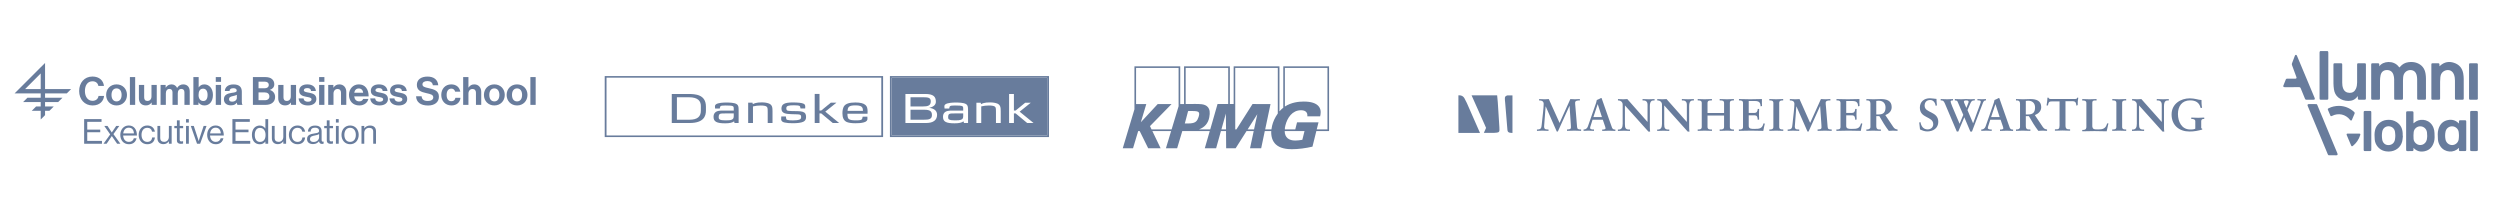 <?xml version="1.0" encoding="utf-8"?>
<!-- Generator: Adobe Illustrator 29.4.0, SVG Export Plug-In . SVG Version: 9.03 Build 0)  -->
<svg version="1.0" id="Layer_1" xmlns="http://www.w3.org/2000/svg" xmlns:xlink="http://www.w3.org/1999/xlink" x="0px" y="0px"
	 viewBox="0 0 576 48" style="enable-background:new 0 0 576 48;" xml:space="preserve">
<style type="text/css">
	.st0{fill:#687C9C;}
</style>
<g>
	<path class="st0" d="M19.387,27.442h4.008v0.63h-3.293v1.792h2.994v0.604h-2.994v1.994h3.39v0.658h-4.105V27.442z"
		/>
	<path class="st0" d="M25.39,30.969l-1.365-1.954h0.746l0.974,1.493h0.017l1.017-1.493h0.707l-1.35,1.883
		l1.604,2.222h-0.755l-1.214-1.763h-0.017l-1.191,1.763H23.843L25.39,30.969z"/>
	<path class="st0" d="M27.715,31.071c0-1.191,0.778-2.159,1.946-2.159c1.231,0,1.889,0.952,1.889,2.31h-3.174
		c0.046,0.835,0.498,1.467,1.325,1.467c0.595,0,0.991-0.285,1.137-0.84h0.627
		c-0.191,0.88-0.835,1.382-1.763,1.382C28.447,33.231,27.715,32.262,27.715,31.071z M28.39,30.738h2.47
		c-0.04-0.818-0.462-1.319-1.199-1.319C28.9,29.419,28.487,29.991,28.39,30.738z"/>
	<path class="st0" d="M31.948,31.071c0-1.191,0.761-2.159,1.983-2.159c0.969,0,1.612,0.555,1.755,1.43H35.036
		c-0.097-0.555-0.484-0.897-1.105-0.897c-0.872,0-1.325,0.721-1.325,1.627s0.453,1.618,1.325,1.618
		c0.667,0,1.065-0.379,1.12-1.014h0.635c-0.086,0.983-0.729,1.556-1.755,1.556
		C32.709,33.231,31.948,32.262,31.948,31.071z"/>
	<path class="st0" d="M38.91,33.12v-0.564h-0.017c-0.293,0.396-0.644,0.658-1.239,0.658
		c-0.84,0-1.382-0.507-1.382-1.356v-2.843h0.644v2.826c0,0.533,0.342,0.843,0.92,0.843
		c0.652,0,1.074-0.493,1.074-1.145v-2.524h0.641v4.105H38.91z"/>
	<path class="st0" d="M40.164,29.014h0.595V27.721h0.644v1.293h0.792v0.524h-0.792v2.667
		c0,0.288,0.148,0.382,0.41,0.382c0.128,0,0.271-0.031,0.342-0.054h0.026v0.555
		c-0.151,0.031-0.328,0.054-0.518,0.054c-0.521,0-0.903-0.214-0.903-0.792v-2.812h-0.595V29.014z"/>
	<path class="st0" d="M42.862,27.442h0.644v0.795h-0.644V27.442z M42.862,29.014h0.644v4.105h-0.644V29.014z"/>
	<path class="st0" d="M43.959,29.014h0.689l0.849,2.604c0.12,0.365,0.271,0.866,0.271,0.866h0.017
		c0,0,0.151-0.507,0.268-0.866l0.866-2.604h0.667l-1.476,4.105h-0.715L43.959,29.014z"/>
	<path class="st0" d="M47.728,31.071c0-1.191,0.778-2.159,1.946-2.159c1.231,0,1.889,0.952,1.889,2.31h-3.174
		c0.046,0.835,0.498,1.467,1.325,1.467c0.595,0,0.991-0.285,1.137-0.84h0.627
		c-0.191,0.88-0.835,1.382-1.763,1.382C48.46,33.231,47.728,32.262,47.728,31.071z M48.403,30.738h2.47
		c-0.04-0.818-0.462-1.319-1.199-1.319C48.913,29.419,48.5,29.991,48.403,30.738z"/>
	<path class="st0" d="M53.548,27.442h4.008v0.63h-3.293v1.792h2.991v0.604h-2.991v1.994h3.39v0.658h-4.105V27.442z"
		/>
	<path class="st0" d="M58.04,31.08c0-1.367,0.786-2.159,1.803-2.159c0.578,0,1.023,0.285,1.285,0.675h0.017v-2.154
		h0.644v5.678h-0.644v-0.501h-0.017c-0.31,0.399-0.689,0.621-1.271,0.621
		C58.738,33.239,58.04,32.396,58.04,31.08z M61.185,31.088c0-0.954-0.462-1.621-1.31-1.621
		c-0.778,0-1.177,0.698-1.177,1.621c0,0.929,0.399,1.61,1.185,1.61C60.795,32.698,61.185,32.017,61.185,31.088z"/>
	<path class="st0" d="M65.274,33.12v-0.564h-0.017c-0.293,0.396-0.641,0.658-1.236,0.658
		c-0.843,0-1.382-0.507-1.382-1.356v-2.843h0.641v2.826c0,0.533,0.342,0.843,0.923,0.843
		c0.649,0,1.071-0.493,1.071-1.145v-2.524h0.644v4.105H65.274z"/>
	<path class="st0" d="M66.558,31.071c0-1.191,0.763-2.159,1.986-2.159c0.969,0,1.612,0.555,1.755,1.43h-0.652
		c-0.094-0.555-0.484-0.897-1.103-0.897c-0.875,0-1.328,0.721-1.328,1.627s0.453,1.618,1.328,1.618
		c0.667,0,1.063-0.379,1.12-1.014h0.635c-0.088,0.983-0.732,1.556-1.755,1.556
		C67.322,33.231,66.558,32.262,66.558,31.071z"/>
	<path class="st0" d="M73.507,32.547h-0.009c-0.248,0.319-0.667,0.652-1.367,0.652c-0.778,0-1.387-0.365-1.387-1.142
		c0-0.969,0.761-1.168,1.786-1.328c0.578-0.086,0.983-0.142,0.983-0.587c0-0.462-0.333-0.724-0.92-0.724
		c-0.667,0-1,0.288-1.023,0.906h-0.621c0.026-0.795,0.55-1.39,1.635-1.39c0.875,0,1.518,0.328,1.518,1.302
		v1.954c0,0.333,0.077,0.516,0.436,0.436h0.023v0.47c-0.08,0.031-0.182,0.063-0.348,0.063
		C73.792,33.159,73.569,32.968,73.507,32.547z M73.521,31.604v-0.701c-0.214,0.137-0.587,0.239-0.937,0.302
		c-0.641,0.12-1.159,0.231-1.159,0.835c0,0.547,0.43,0.667,0.852,0.667C73.133,32.706,73.521,32.08,73.521,31.604z"
		/>
	<path class="st0" d="M74.698,29.014h0.593V27.721h0.644v1.293h0.795v0.524H75.934v2.667
		c0,0.288,0.151,0.382,0.413,0.382c0.128,0,0.271-0.031,0.342-0.054h0.023v0.555
		c-0.151,0.031-0.325,0.054-0.516,0.054c-0.524,0-0.903-0.214-0.903-0.792v-2.812h-0.595V29.014z"/>
	<path class="st0" d="M77.395,27.442h0.644v0.795h-0.644V27.442z M77.395,29.014h0.644v4.105h-0.644V29.014z"/>
	<path class="st0" d="M78.68,31.071c0-1.191,0.763-2.159,1.986-2.159c1.231,0,1.977,0.969,1.977,2.159
		c0,1.191-0.746,2.159-1.977,2.159C79.444,33.231,78.68,32.262,78.68,31.071z M81.985,31.071
		c0-0.906-0.444-1.627-1.319-1.627c-0.875,0-1.325,0.721-1.325,1.627s0.45,1.618,1.325,1.618
		C81.54,32.689,81.985,31.977,81.985,31.071z"/>
	<path class="st0" d="M83.928,29.556h0.017c0.293-0.39,0.707-0.635,1.302-0.635c0.858,0,1.382,0.467,1.382,1.316
		v2.883h-0.644v-2.826c0-0.533-0.35-0.835-0.929-0.835c-0.649,0-1.128,0.462-1.128,1.137v2.524h-0.641v-4.105h0.641
		V29.556z"/>
	<path class="st0" d="M18.236,20.983c0-1.9,1.182-3.35,3.074-3.35c1.575,0,2.507,0.94,2.641,2.159h-1.288
		c-0.117-0.647-0.601-1.065-1.353-1.065c-1.182,0-1.746,0.986-1.746,2.256c0,1.308,0.681,2.248,1.755,2.248
		c0.761,0,1.299-0.456,1.379-1.128h1.273c-0.037,0.564-0.279,1.111-0.709,1.513
		c-0.439,0.413-1.057,0.681-1.943,0.681C19.518,24.297,18.236,22.909,18.236,20.983z"/>
	<path class="st0" d="M24.453,21.869c0-1.37,0.977-2.427,2.402-2.427c1.424,0,2.402,1.057,2.402,2.427
		c0,1.37-0.977,2.427-2.402,2.427C25.43,24.297,24.453,23.24,24.453,21.869z M28.019,21.869
		c0-0.894-0.422-1.504-1.165-1.504c-0.752,0-1.165,0.61-1.165,1.504c0,0.897,0.413,1.496,1.165,1.496
		C27.598,23.365,28.019,22.767,28.019,21.869z"/>
	<path class="st0" d="M29.928,17.759h1.216v6.404h-1.216V17.759z"/>
	<path class="st0" d="M34.942,24.163v-0.536h-0.026c-0.313,0.419-0.672,0.661-1.316,0.661
		c-1.023,0-1.595-0.652-1.595-1.655v-3.065h1.211v2.857c0,0.538,0.239,0.835,0.761,0.835
		c0.573,0,0.923-0.43,0.923-1.04v-2.652h1.216v4.595H34.942z"/>
	<path class="st0" d="M36.993,19.568h1.174v0.618h0.029c0.251-0.422,0.698-0.744,1.333-0.744
		c0.584,0,1.048,0.322,1.273,0.806h0.017c0.313-0.501,0.798-0.806,1.379-0.806c0.969,0,1.516,0.627,1.516,1.629
		v3.091h-1.219v-2.883c0-0.521-0.259-0.789-0.707-0.789c-0.513,0-0.826,0.393-0.826,1.003v2.669h-1.216v-2.883
		c0-0.521-0.259-0.789-0.709-0.789c-0.493,0-0.823,0.393-0.823,1.003v2.669h-1.219V19.568z"/>
	<path class="st0" d="M45.745,23.59h-0.017v0.573H44.554v-6.404h1.219v2.365h0.026
		c0.251-0.385,0.647-0.681,1.282-0.681c1.157,0,1.98,0.994,1.98,2.427c0,1.487-0.789,2.427-1.943,2.427
		C46.471,24.297,46.016,24.02,45.745,23.59z M47.825,21.869c0-0.849-0.342-1.442-1.023-1.442
		c-0.769,0-1.057,0.618-1.057,1.47c0,0.84,0.422,1.379,1.103,1.379C47.474,23.277,47.825,22.758,47.825,21.869z"/>
	<path class="st0" d="M49.713,17.759h1.219v1.094h-1.219V17.759z M49.713,19.568h1.219v4.595h-1.219V19.568z"/>
	<path class="st0" d="M54.559,23.653H54.542c-0.234,0.35-0.564,0.618-1.353,0.618c-0.94,0-1.601-0.493-1.601-1.407
		c0-1.011,0.823-1.333,1.843-1.476c0.763-0.108,1.111-0.171,1.111-0.521c0-0.331-0.259-0.547-0.769-0.547
		c-0.573,0-0.852,0.208-0.889,0.647h-1.083c0.037-0.806,0.635-1.516,1.98-1.516c1.379,0,1.934,0.618,1.934,1.695
		v2.336c0,0.35,0.054,0.555,0.162,0.638v0.043h-1.174C54.633,24.075,54.588,23.858,54.559,23.653z M54.571,22.542
		v-0.689c-0.216,0.125-0.547,0.197-0.852,0.268c-0.635,0.145-0.949,0.288-0.949,0.718
		c0,0.43,0.285,0.581,0.715,0.581C54.183,23.419,54.571,22.989,54.571,22.542z"/>
	<path class="st0" d="M58.268,17.759h2.866c0.692,0,1.219,0.171,1.55,0.467c0.35,0.313,0.513,0.698,0.513,1.199
		c0,0.652-0.405,1.074-1.006,1.282v0.026c0.709,0.205,1.194,0.798,1.194,1.587c0,0.598-0.188,1.011-0.564,1.333
		c-0.367,0.322-0.932,0.51-1.612,0.51h-2.94V17.759z M60.975,20.34c0.564,0,0.949-0.271,0.949-0.772
		c0-0.473-0.35-0.752-0.923-0.752h-1.433v1.524H60.975z M59.567,23.089h1.496c0.627,0,1.003-0.35,1.003-0.869
		c0-0.61-0.447-0.923-1.037-0.923h-1.462V23.089z"/>
	<path class="st0" d="M67.037,24.163v-0.536h-0.026c-0.313,0.419-0.672,0.661-1.316,0.661
		c-1.023,0-1.595-0.652-1.595-1.655v-3.065h1.211v2.857c0,0.538,0.242,0.835,0.761,0.835
		c0.573,0,0.923-0.43,0.923-1.04v-2.652h1.216v4.595H67.037z"/>
	<path class="st0" d="M68.803,22.676h1.128c0.08,0.53,0.456,0.763,1.003,0.763c0.538,0,0.843-0.208,0.843-0.53
		c0-0.439-0.584-0.484-1.211-0.61c-0.823-0.16-1.629-0.385-1.629-1.387c0-0.994,0.823-1.47,1.872-1.47
		c1.211,0,1.883,0.601,1.971,1.524h-1.103c-0.054-0.493-0.367-0.672-0.886-0.672c-0.476,0-0.789,0.179-0.789,0.51
		c0,0.393,0.61,0.43,1.265,0.564c0.769,0.162,1.621,0.376,1.621,1.453c0,0.92-0.789,1.476-1.934,1.476
		C69.618,24.297,68.874,23.653,68.803,22.676z"/>
	<path class="st0" d="M73.524,17.759h1.219v1.094h-1.219V17.759z M73.524,19.568h1.219v4.595h-1.219V19.568z"/>
	<path class="st0" d="M76.811,20.194h0.026c0.313-0.493,0.735-0.752,1.362-0.752c0.952,0,1.587,0.718,1.587,1.721
		v3h-1.219v-2.82c0-0.493-0.285-0.843-0.798-0.843c-0.536,0-0.932,0.43-0.932,1.057v2.607h-1.216v-4.595
		h1.191V20.194z"/>
	<path class="st0" d="M80.404,21.861c0-1.362,0.923-2.419,2.265-2.419c1.478,0,2.268,1.128,2.268,2.769h-3.333
		c0.091,0.707,0.484,1.145,1.174,1.145c0.476,0,0.752-0.214,0.886-0.564h1.202
		c-0.171,0.815-0.897,1.504-2.08,1.504C81.264,24.297,80.404,23.231,80.404,21.861z M81.62,21.368h2.043
		c-0.034-0.581-0.419-0.986-0.974-0.986C82.042,20.382,81.728,20.77,81.62,21.368z"/>
	<path class="st0" d="M85.304,22.676h1.128c0.08,0.53,0.456,0.763,1.003,0.763c0.538,0,0.843-0.208,0.843-0.53
		c0-0.439-0.584-0.484-1.211-0.61c-0.823-0.16-1.629-0.385-1.629-1.387c0-0.994,0.823-1.47,1.872-1.47
		c1.208,0,1.88,0.601,1.971,1.524h-1.103c-0.054-0.493-0.367-0.672-0.886-0.672c-0.476,0-0.789,0.179-0.789,0.51
		c0,0.393,0.61,0.43,1.262,0.564c0.772,0.162,1.621,0.376,1.621,1.453c0,0.92-0.786,1.476-1.934,1.476
		C86.118,24.297,85.375,23.653,85.304,22.676z"/>
	<path class="st0" d="M89.737,22.676h1.128c0.083,0.53,0.459,0.763,1.006,0.763c0.536,0,0.84-0.208,0.84-0.53
		c0-0.439-0.581-0.484-1.208-0.61c-0.826-0.16-1.632-0.385-1.632-1.387c0-0.994,0.826-1.47,1.872-1.47
		c1.211,0,1.883,0.601,1.971,1.524H92.611c-0.051-0.493-0.365-0.672-0.886-0.672c-0.476,0-0.789,0.179-0.789,0.51
		c0,0.393,0.61,0.43,1.265,0.564c0.769,0.162,1.621,0.376,1.621,1.453c0,0.92-0.789,1.476-1.934,1.476
		C90.551,24.297,89.808,23.653,89.737,22.676z"/>
	<path class="st0" d="M95.864,22.183h1.271c0.091,0.772,0.53,1.077,1.442,1.077c0.664,0,1.248-0.234,1.248-0.826
		c0-0.627-0.61-0.752-1.587-0.974c-1.145-0.262-2.194-0.564-2.194-1.9c0-1.262,1.028-1.917,2.453-1.917
		c1.442,0,2.373,0.709,2.473,1.997h-1.245c-0.071-0.644-0.573-0.966-1.236-0.966c-0.698,0-1.157,0.296-1.157,0.752
		c0,0.518,0.45,0.672,1.399,0.877c1.316,0.288,2.393,0.601,2.393,1.98c0,1.299-1.048,2.026-2.493,2.026
		C96.893,24.308,95.91,23.536,95.864,22.183z"/>
	<path class="st0" d="M101.668,21.869c0-1.37,0.897-2.427,2.293-2.427c1.194,0,1.926,0.689,2.088,1.684h-1.191
		c-0.083-0.402-0.396-0.707-0.843-0.707c-0.735,0-1.111,0.564-1.111,1.45c0,0.869,0.35,1.453,1.094,1.453
		c0.493,0,0.84-0.262,0.923-0.781h1.174c-0.083,0.977-0.843,1.755-2.071,1.755
		C102.573,24.297,101.668,23.24,101.668,21.869z"/>
	<path class="st0" d="M107.929,20.169h0.029c0.331-0.484,0.707-0.727,1.333-0.727c0.949,0,1.587,0.718,1.587,1.721
		v3h-1.219v-2.82c0-0.493-0.288-0.843-0.798-0.843c-0.536,0-0.932,0.43-0.932,1.057v2.607h-1.216v-6.404
		h1.216V20.169z"/>
	<path class="st0" d="M111.496,21.869c0-1.37,0.974-2.427,2.399-2.427c1.424,0,2.402,1.057,2.402,2.427
		c0,1.37-0.977,2.427-2.402,2.427C112.47,24.297,111.496,23.24,111.496,21.869z M115.06,21.869
		c0-0.894-0.422-1.504-1.165-1.504c-0.752,0-1.162,0.61-1.162,1.504c0,0.897,0.41,1.496,1.162,1.496
		C114.638,23.365,115.06,22.767,115.06,21.869z"/>
	<path class="st0" d="M116.727,21.869c0-1.37,0.977-2.427,2.402-2.427c1.424,0,2.399,1.057,2.399,2.427
		c0,1.37-0.974,2.427-2.399,2.427C117.704,24.297,116.727,23.24,116.727,21.869z M120.29,21.869
		c0-0.894-0.419-1.504-1.162-1.504c-0.752,0-1.165,0.61-1.165,1.504c0,0.897,0.413,1.496,1.165,1.496
		C119.872,23.365,120.29,22.767,120.29,21.869z"/>
	<path class="st0" d="M122.199,17.759h1.219v6.404h-1.219V17.759z"/>
	<g>
		<g>
			<path class="st0" d="M15.393,21.516l1-1h-6.011v-6.014l-7.017,7.014h6.014v1.003H6.314l-1.003,1.003h4.068
				v1.003H8.32l-1.003,1.003h2.063v2.003l1.003-1v-1.003h1.003l1-1.003h-2.003v-1.003h3.006l1.003-1.003
				h-4.008v-1.003H15.393z M5.784,20.516l3.595-3.595v3.595H5.784z"/>
		</g>
	</g>
</g>
<g>
	<g>
		<g>
			<path class="st0" d="M305.844,29.818h-2.47l0.41-1.632h-4.948l-0.407,1.632h-2.393v-0.336
				c0.037-0.182,0.068-0.376,0.117-0.581c0.433-1.763,1.59-3.501,3.59-3.501c0.792,0,1.578,0.299,1.47,1.396h2.946
				c0.117-0.513,0.31-1.382-0.245-2.182c-0.627-0.869-1.892-1.216-3.533-1.216c-1.165,0-2.869,0.185-4.345,1.148
				V15.659h9.809V29.818z M300.058,32.211c-0.561,0.103-1.12,0.168-1.649,0.168c-1.416,0-2.399-0.655-2.419-2.188
				h4.569L300.058,32.211z M294.406,24.123l-0.006,2.031c-0.684,0.943-1.108,1.974-1.308,2.806
				c-0.074,0.291-0.125,0.573-0.154,0.858h-1.442l1.231-5.846l-4.145-0.003l-3.712,5.849h-0.271V15.659h9.806V24.123
				z M288.93,29.818h-1.476l2.233-3.513L288.93,29.818z M282.979,23.96h-2.456l-1.684,5.857h-2.601
				c1.325-0.49,2.134-1.427,2.382-2.815c0.205-1.083,0.108-1.792-0.331-2.325c-0.661-0.792-1.986-0.724-3.162-0.724
				c-0.205,0-1.946,0.006-1.946,0.006V15.659h9.797V23.96z M281.409,29.818l1.031-3.664l0.037,3.664H281.409z
				 M274.273,28.425H274.27c-0.094,0.006-0.191,0.014-0.299,0.014c-0.142,0-0.256,0.006-0.362,0.006l-0.627-0.006
				l0.291-1.074l0.137-0.533l0.331-1.248c0.145,0,0.288-0.006,0.424-0.006c0.162,0,0.328,0,0.484,0
				c0.829,0,1.356,0.048,1.547,0.316c0.145,0.199,0.125,0.544-0.046,1.071
				C275.854,27.872,275.478,28.334,274.273,28.425 M271.549,24.479l-0.154,0.507l-1.405,4.669l-0.054,0.162h-4.615
				l-0.362-0.761l4.977-5.085h-3.196l-3.892,4.194l1.259-4.194h-2.356V15.659h9.797V24.479z M295.665,15.283v9.529
				c-0.333,0.262-0.615,0.544-0.88,0.846V15.283h-10.552v8.678h-0.875v-8.678h-10.555v8.689h-0.875v-8.689h-10.555
				v9.905l-2.692,8.977h2.367l1.191-3.974h0.342l1.963,3.974h2.863l-1.906-3.974h4.324l-1.199,3.974h2.587
				l1.185-3.963h0.567v-0.011h5.763l-1.142,3.963h2.61l1.108-3.963h1.174l0.031,3.963h2.188l2.513-3.963h1.647
				l-0.849,3.963h2.57l0.832-3.963h1.487c-0.06,1.228,0.256,2.345,1.071,3.097
				c0.994,0.914,2.524,1.088,3.655,1.088c1.547,0,3.156-0.222,4.772-0.587l0.892-3.598h2.932v-14.908H295.665z"/>
		</g>
	</g>
</g>
<g>
	<path class="st0" d="M205.038,17.531v14.056h36.65V17.531H205.038z M241.286,31.231h-35.85V17.901h35.85V31.231z"/>
	<path class="st0" d="M139.326,17.531v14.056h64.139V17.531H139.326z M203.049,31.216h-63.307V17.901h63.307V31.216z"/>
	<path class="st0" d="M212.567,24.53h-2.786v-2.122h2.934c1.114,0,1.735,0.091,1.735,0.934
		C214.45,24.322,213.829,24.53,212.567,24.53z"/>
	<path class="st0" d="M214.718,26.53c0,0.949-0.741,1.054-1.883,1.054h-3.054v-2.299h3.188
		C214.333,25.285,214.718,25.684,214.718,26.53z"/>
	<path class="st0" d="M220.099,26.131c-0.843,0-1.111,0.014-1.319,0.103c-0.222,0.088-0.325,0.328-0.325,0.727
		c0,0.328,0.057,0.476,0.222,0.564c0.251,0.148,0.652,0.208,1.333,0.208c0.698,0,1.097-0.031,1.393-0.134
		c0.49-0.162,0.518-0.518,0.518-0.906v-0.561H220.099z M220.099,26.131c-0.843,0-1.111,0.014-1.319,0.103
		c-0.222,0.088-0.325,0.328-0.325,0.727c0,0.328,0.057,0.476,0.222,0.564c0.251,0.148,0.652,0.208,1.333,0.208
		c0.698,0,1.097-0.031,1.393-0.134c0.49-0.162,0.518-0.518,0.518-0.906v-0.561H220.099z M220.099,26.131
		c-0.843,0-1.111,0.014-1.319,0.103c-0.222,0.088-0.325,0.328-0.325,0.727c0,0.328,0.057,0.476,0.222,0.564
		c0.251,0.148,0.652,0.208,1.333,0.208c0.698,0,1.097-0.031,1.393-0.134c0.49-0.162,0.518-0.518,0.518-0.906v-0.561
		H220.099z M220.099,26.131c-0.843,0-1.111,0.014-1.319,0.103c-0.222,0.088-0.325,0.328-0.325,0.727
		c0,0.328,0.057,0.476,0.222,0.564c0.251,0.148,0.652,0.208,1.333,0.208c0.698,0,1.097-0.031,1.393-0.134
		c0.49-0.162,0.518-0.518,0.518-0.906v-0.561H220.099z M205.436,17.901v13.33h35.85V17.901H205.436z M213.399,28.339
		H208.61v-6.686h4.595c1.795,0,2.419,0.593,2.419,1.778c0,0.712-0.521,1.174-1.484,1.396v0.029
		c1.245,0.162,1.763,0.786,1.763,1.601C215.903,27.672,215.014,28.339,213.399,28.339z M223.036,28.339h-0.934
		l-0.105-0.385c-0.399,0.31-1.051,0.459-2.06,0.459c-1.929,0-2.669-0.37-2.669-1.481
		c0-0.387,0.088-0.669,0.268-0.906c0.43-0.533,1.216-0.547,1.883-0.547h2.504v-0.462
		c0-0.191,0.017-0.444-0.222-0.561c-0.236-0.12-0.843-0.151-1.689-0.151c-0.741,0-0.994,0.046-1.142,0.179
		c-0.117,0.12-0.148,0.399-0.162,0.518h-1.083c-0.014-0.208-0.043-0.37-0.043-0.49
		c0-0.177,0.043-0.325,0.222-0.459c0.473-0.385,1.823-0.43,2.296-0.43c0.652,0,1.971,0,2.507,0.385
		c0.236,0.165,0.325,0.342,0.385,0.61c0.046,0.251,0.046,0.607,0.046,1.097V28.339z M230.569,28.339h-1.1
		v-2.55c0-0.889-0.043-1.083-0.279-1.245c-0.225-0.148-0.669-0.239-1.336-0.239c-0.607,0-1.216,0.077-1.778,0.208
		v3.826h-1.114v-4.669h0.994l0.074,0.325c0.222-0.117,0.385-0.191,0.624-0.251c0.37-0.105,0.829-0.148,1.453-0.148
		c0.709,0,1.245,0.103,1.675,0.265c0.399,0.165,0.621,0.462,0.712,0.818c0.057,0.236,0.074,0.459,0.074,0.991
		V28.339z M236.662,28.339l-2.655-2.208h-0.402v2.208h-1.111v-6.686h1.111v3.809h0.402l2.194-1.792h1.29
		l-2.564,2.06l3.202,2.61H236.662z M218.78,26.234c-0.222,0.088-0.325,0.328-0.325,0.727
		c0,0.328,0.057,0.476,0.222,0.564c0.251,0.148,0.652,0.208,1.333,0.208c0.698,0,1.097-0.031,1.393-0.134
		c0.49-0.162,0.518-0.518,0.518-0.906v-0.561h-1.823C219.256,26.131,218.988,26.146,218.78,26.234z M220.099,26.131
		c-0.843,0-1.111,0.014-1.319,0.103c-0.222,0.088-0.325,0.328-0.325,0.727c0,0.328,0.057,0.476,0.222,0.564
		c0.251,0.148,0.652,0.208,1.333,0.208c0.698,0,1.097-0.031,1.393-0.134c0.49-0.162,0.518-0.518,0.518-0.906v-0.561
		H220.099z M220.099,26.131c-0.843,0-1.111,0.014-1.319,0.103c-0.222,0.088-0.325,0.328-0.325,0.727
		c0,0.328,0.057,0.476,0.222,0.564c0.251,0.148,0.652,0.208,1.333,0.208c0.698,0,1.097-0.031,1.393-0.134
		c0.49-0.162,0.518-0.518,0.518-0.906v-0.561H220.099z"/>
	<path class="st0" d="M158.556,21.653h-3.78v6.686h4.122c3.231,0,3.749-1.587,3.749-2.86v-0.892
		C162.647,21.756,160.217,21.653,158.556,21.653z M161.476,25.507c0,1.379-0.815,2.077-2.638,2.077h-2.877v-5.176
		h2.772c2.211,0,2.743,0.98,2.743,2.031V25.507z"/>
	<path class="st0" d="M170.137,24.619c-0.06-0.268-0.165-0.444-0.387-0.61c-0.533-0.385-1.852-0.385-2.504-0.385
		c-0.49,0-1.823,0.046-2.313,0.43c-0.162,0.134-0.208,0.282-0.208,0.459c0,0.12,0.014,0.282,0.029,0.49h1.083
		c0.031-0.12,0.046-0.399,0.165-0.518c0.148-0.134,0.399-0.179,1.139-0.179c0.86,0,1.453,0.031,1.692,0.151
		c0.236,0.117,0.222,0.37,0.222,0.561v0.462h-2.493c-0.681,0-1.453,0.014-1.883,0.547
		c-0.191,0.236-0.279,0.518-0.279,0.906c0,1.111,0.755,1.481,2.681,1.481c1.008,0,1.661-0.148,2.062-0.459
		l0.088,0.385h0.949v-2.624C170.179,25.225,170.179,24.869,170.137,24.619z M169.054,26.692
		c0,0.387-0.031,0.744-0.518,0.906c-0.282,0.103-0.698,0.134-1.379,0.134c-0.684,0-1.1-0.06-1.336-0.208
		c-0.162-0.088-0.236-0.236-0.236-0.564c0-0.399,0.117-0.638,0.325-0.727c0.222-0.088,0.49-0.103,1.322-0.103
		h1.823V26.692z"/>
	<path class="st0" d="M176.88,28.342v-2.555c0-0.886-0.046-1.077-0.279-1.239c-0.219-0.151-0.661-0.242-1.336-0.242
		c-0.598,0-1.205,0.071-1.78,0.214v3.823h-1.108v-4.681h0.997l0.077,0.333c0.222-0.111,0.387-0.191,0.621-0.251
		c0.365-0.103,0.829-0.154,1.447-0.154c0.709,0,1.251,0.103,1.669,0.274c0.41,0.16,0.632,0.464,0.721,0.815
		c0.054,0.242,0.077,0.453,0.077,0.986v2.678H176.88z"/>
	<path class="st0" d="M185.064,28.06c-0.51,0.231-1.339,0.333-2.424,0.333c-0.752,0-1.37-0.051-1.857-0.162
		c-0.518-0.111-0.775-0.331-0.806-0.735c-0.011-0.211,0-0.402,0.031-0.655h1.063
		c0.034,0.242,0.034,0.313,0.046,0.365c0.043,0.219,0.023,0.342,0.308,0.422c0.276,0.08,0.721,0.111,1.285,0.111
		c0.709,0,1.194-0.071,1.527-0.202c0.231-0.088,0.342-0.259,0.342-0.581c0-0.373-0.088-0.524-0.51-0.584
		c-0.131-0.023-0.265-0.023-0.396-0.031c-0.08-0.011-0.322-0.011-0.709-0.02c-0.188,0-0.399-0.011-0.652-0.02
		c-1.094-0.051-2.268-0.091-2.268-1.268c0-1.057,0.718-1.43,2.678-1.43c0.496,0,1.117,0.031,1.481,0.071
		c0.43,0.051,0.752,0.12,0.986,0.242c0.254,0.131,0.342,0.342,0.342,0.715c0,0.1,0,0.199-0.023,0.362h-1.071
		l-0.046-0.214c-0.054-0.251-0.077-0.302-0.165-0.362c-0.157-0.111-0.632-0.16-1.296-0.16
		c-0.672,0-1.048,0.029-1.359,0.131c-0.288,0.088-0.41,0.259-0.41,0.593c0,0.231,0.088,0.402,0.211,0.473
		c0.288,0.162,1.803,0.142,2.322,0.151c0.555,0.011,0.92,0.051,1.239,0.151c0.564,0.182,0.786,0.513,0.786,1.199
		C185.717,27.507,185.517,27.849,185.064,28.06z"/>
	<path class="st0" d="M191.867,28.342l-2.655-2.213h-0.399v2.213h-1.105v-6.692h1.105v3.812h0.399l2.202-1.8h1.293
		l-2.567,2.063l3.196,2.618H191.867z"/>
	<path class="st0" d="M199.878,26.205c0.014-0.222,0.014-0.282,0.014-0.476c0-0.772-0.12-1.199-0.476-1.527
		c-0.43-0.399-1.231-0.593-2.342-0.593c-1.41,0-2.285,0.296-2.655,0.934c-0.208,0.37-0.325,0.903-0.325,1.556
		c0,1.008,0.296,1.661,0.949,1.988c0.399,0.191,1.111,0.31,2.017,0.31c0.741,0,1.347-0.031,2-0.208
		c0.652-0.177,0.8-0.518,0.8-0.786c0-0.074,0-0.296-0.014-0.518h-1.097c-0.029,0.134-0.06,0.504-0.208,0.624
		c-0.162,0.162-0.49,0.222-1.393,0.222c-0.875,0-1.35-0.105-1.601-0.328c-0.179-0.162-0.296-0.518-0.296-1.083
		v-0.117H199.878z M195.71,24.53c0.254-0.179,0.727-0.254,1.424-0.254c0.963,0,1.407,0.194,1.587,0.593
		c0.057,0.162,0.103,0.328,0.103,0.667h-3.544C195.312,24.958,195.443,24.693,195.71,24.53z"/>
</g>
<g>
	<path class="st0" d="M347.455,21.958c-0.366,0.05-0.716,0.2-0.733,0.6c-0.017,0.35,0.033,0.766,0.067,1.066
		l0.516,6.244c0.05,0.666,0.383,0.733,1.166,0.766V21.975h-1.016V21.958z M345.091,23.557l-0.15-1.599h-5.895
		l2.997,6.71l0.35,0.799l-0.516,1.149h2.431v-0.017c0.716-0.033,1.166-0.033,1.166-0.633
		c0-0.167,0-0.316-0.017-0.666L345.091,23.557z M337.448,22.724c0,0-0.266-0.683-1.099-0.766h-0.333v8.675h4.979
		l-3.03-6.894L337.448,22.724z M359.328,28.319l2.481-5.495c0.316,0,0.699,0.05,1.066,0.05s0.749-0.05,1.116-0.05
		v0.316h-0.1c-0.316,0-0.949,0.017-0.983,0.483c-0.017,0.266,0.033,0.583,0.05,0.816l0.4,4.812
		c0.05,0.533,0.3,0.566,0.932,0.583v0.316c-0.499-0.017-1.016-0.05-1.515-0.05c-0.583,0-1.149,0.017-1.732,0.05
		v-0.316c0.549-0.033,0.899-0.033,0.899-0.499c0-0.133,0-0.25-0.017-0.516l-0.3-4.429h-0.017l-2.681,5.911
		h-0.25l-2.548-5.795h-0.017l-0.35,4.612c0,0.333,0.083,0.499,0.216,0.6c0.15,0.1,0.383,0.1,0.666,0.117
		h0.133v0.316c-0.466-0.017-0.949-0.05-1.432-0.05c-0.416,0-0.833,0.017-1.232,0.05v-0.316h0.15
		c0.833-0.033,0.866-0.383,0.949-1.149l0.316-2.914c0.083-0.749,0.133-1.432,0.133-1.848
		c0-0.583-0.45-0.783-0.916-0.783h-0.133v-0.316c0.433,0,0.849,0.05,1.282,0.05c0.316,0,0.633-0.05,0.949-0.05
		L359.328,28.319z M366.588,28.652c-0.1,0.35-0.233,0.633-0.233,0.816c0,0.316,0.433,0.366,0.783,0.366h0.117
		v0.316c-0.416-0.017-0.849-0.05-1.266-0.05c-0.383,0-0.749,0.017-1.132,0.05v-0.316h0.067
		c0.416,0,0.749-0.25,0.916-0.683l1.682-4.812c0.133-0.383,0.333-0.916,0.383-1.299
		c0.333-0.117,0.749-0.333,0.949-0.45c0.033-0.017,0.05-0.017,0.083-0.017s0.05,0,0.067,0.033
		c0.033,0.083,0.067,0.183,0.1,0.266l1.931,5.495c0.133,0.366,0.25,0.749,0.383,1.066
		c0.133,0.3,0.35,0.416,0.699,0.416h0.067v0.316c-0.466-0.017-0.949-0.05-1.449-0.05
		c-0.516,0-1.032,0.017-1.582,0.05v-0.316h0.117c0.25,0,0.649-0.05,0.649-0.3c0-0.133-0.1-0.416-0.216-0.749
		l-0.416-1.216h-2.365L366.588,28.652z M368.12,24.006h-0.017l-0.982,2.964h1.965L368.12,24.006z M379.576,28.086
		l0.017-0.017V24.123c0-0.866-0.6-0.982-0.916-0.982h-0.233v-0.316c0.499,0,0.982,0.05,1.465,0.05
		c0.433,0,0.866-0.05,1.299-0.05v0.316h-0.15c-0.433,0-0.932,0.083-0.932,1.332v4.779
		c0,0.366,0.017,0.733,0.067,1.066h-0.4l-5.412-6.028v4.329c0,0.916,0.183,1.232,0.982,1.232h0.183v0.316
		c-0.45,0-0.899-0.05-1.349-0.05c-0.466,0-0.949,0.05-1.432,0.05v-0.316h0.15c0.716,0,0.949-0.499,0.949-1.332v-4.429
		c0-0.583-0.483-0.949-0.949-0.949h-0.133v-0.316c0.4,0,0.816,0.05,1.216,0.05c0.316,0,0.616-0.05,0.932-0.05
		L379.576,28.086z M388.634,28.086l0.017-0.017V24.123c0-0.866-0.6-0.982-0.916-0.982h-0.233v-0.316
		c0.499,0,0.983,0.05,1.465,0.05c0.433,0,0.866-0.05,1.299-0.05v0.316h-0.15c-0.433,0-0.932,0.083-0.932,1.332v4.779
		c0,0.366,0.017,0.733,0.067,1.066h-0.4l-5.412-6.028v4.329c0,0.916,0.183,1.232,0.982,1.232h0.183v0.316
		c-0.45,0-0.899-0.05-1.349-0.05c-0.466,0-0.949,0.05-1.432,0.05v-0.316h0.15c0.716,0,0.949-0.499,0.949-1.332v-4.429
		c0-0.583-0.483-0.949-0.949-0.949h-0.133v-0.316c0.4,0,0.816,0.05,1.199,0.05c0.316,0,0.616-0.05,0.932-0.05
		L388.634,28.086z M393.413,29.235c0,0.566,0.433,0.6,0.816,0.6h0.2v0.316c-0.466,0-1.132-0.05-1.698-0.05
		c-0.533,0-1.166,0.05-1.582,0.05v-0.316h0.15c0.383,0,0.783-0.05,0.783-0.6v-5.495
		c0-0.549-0.4-0.6-0.783-0.6h-0.15v-0.316c0.416,0,1.049,0.05,1.582,0.05c0.566,0,1.232-0.05,1.698-0.05v0.316
		h-0.2c-0.383,0-0.816,0.033-0.816,0.6v2.298h3.813v-2.298c0-0.566-0.433-0.6-0.816-0.6h-0.2v-0.316
		c0.466,0,1.132,0.05,1.698,0.05c0.533,0,1.166-0.05,1.582-0.05v0.316h-0.15c-0.383,0-0.783,0.05-0.783,0.6v5.495
		c0,0.549,0.4,0.6,0.783,0.6h0.15v0.316c-0.416,0-1.049-0.05-1.582-0.05c-0.566,0-1.232,0.05-1.698,0.05v-0.316
		h0.2c0.383,0,0.816-0.033,0.816-0.6v-2.614h-3.813V29.235z M400.657,29.834h0.15c0.383,0,0.783-0.05,0.783-0.6
		v-5.495c0-0.549-0.4-0.6-0.783-0.6h-0.15v-0.316c0.633,0,1.732,0.05,2.614,0.05c0.882,0,1.982-0.05,2.681-0.05
		c-0.017,0.45-0.017,1.149,0.017,1.599l-0.316,0.083c-0.05-0.683-0.183-1.232-1.282-1.232h-1.465v2.748h1.249
		c0.633,0,0.766-0.35,0.833-0.916h0.316c-0.017,0.416-0.033,0.816-0.033,1.232c0,0.4,0.017,0.799,0.033,1.199
		l-0.316,0.067c-0.067-0.633-0.1-1.032-0.816-1.032h-1.266v2.448c0,0.683,0.616,0.683,1.282,0.683
		c1.266,0,1.815-0.083,2.131-1.282l0.3,0.067c-0.133,0.549-0.266,1.116-0.35,1.665
		c-0.666,0-1.882-0.05-2.831-0.05c-0.949,0-2.198,0.05-2.797,0.05v-0.316H400.657z M407.65,29.834h0.15
		c0.383,0,0.783-0.05,0.783-0.6v-5.495c0-0.549-0.4-0.6-0.783-0.6h-0.15v-0.316
		c0.416,0,1.032,0.05,1.549,0.05c0.533,0,1.149-0.05,1.649-0.05v0.316h-0.133c-0.383,0-0.783,0.05-0.783,0.6v5.495
		c0,0.549,0.4,0.6,0.783,0.6h0.15v0.316c-0.499,0-1.132-0.05-1.665-0.05c-0.516,0-1.132,0.05-1.549,0.05
		V29.834z M417.058,28.319l2.481-5.495c0.316,0,0.699,0.05,1.066,0.05s0.749-0.05,1.116-0.05v0.316h-0.1
		c-0.316,0-0.949,0.017-0.983,0.483c-0.017,0.266,0.033,0.583,0.05,0.816l0.4,4.812
		c0.033,0.533,0.3,0.566,0.932,0.583v0.316c-0.499-0.017-1.016-0.05-1.515-0.05c-0.583,0-1.149,0.017-1.732,0.05
		v-0.316c0.549-0.033,0.899-0.033,0.899-0.499c0-0.133,0-0.25-0.017-0.516l-0.3-4.429h0.017l-2.681,5.911
		h-0.25l-2.548-5.795h-0.017l-0.35,4.612c0,0.333,0.083,0.499,0.216,0.6c0.15,0.1,0.383,0.1,0.666,0.117
		h0.133v0.316c-0.466-0.017-0.949-0.05-1.432-0.05c-0.416,0-0.833,0.017-1.232,0.05v-0.316h0.15
		c0.833-0.033,0.866-0.383,0.949-1.149l0.316-2.914c0.083-0.749,0.133-1.432,0.133-1.848
		c0-0.583-0.45-0.783-0.916-0.783h-0.133v-0.316c0.433,0,0.849,0.05,1.282,0.05c0.316,0,0.633-0.05,0.949-0.05
		L417.058,28.319z M423.12,29.834h0.15c0.383,0,0.783-0.05,0.783-0.6v-5.495c0-0.549-0.4-0.6-0.783-0.6
		h-0.15v-0.316c0.633,0,1.732,0.05,2.614,0.05c0.882,0,1.965-0.05,2.681-0.05c-0.017,0.45-0.017,1.149,0.017,1.599
		l-0.316,0.083c-0.05-0.683-0.183-1.232-1.282-1.232h-1.465v2.748h1.249c0.633,0,0.766-0.35,0.833-0.916h0.316
		c-0.017,0.416-0.033,0.816-0.033,1.232c0,0.4,0.017,0.799,0.033,1.199l-0.316,0.067
		c-0.067-0.633-0.1-1.032-0.816-1.032h-1.266v2.448c0,0.683,0.616,0.683,1.282,0.683
		c1.266,0,1.815-0.083,2.131-1.282l0.3,0.067c-0.133,0.549-0.266,1.116-0.35,1.665
		c-0.666,0-1.882-0.05-2.831-0.05s-2.198,0.05-2.797,0.05v-0.316H423.12z M430.946,23.94
		c0-0.766-0.416-0.799-0.749-0.799h-0.183v-0.316c0.333,0,0.982,0.05,1.632,0.05c0.633,0,1.132-0.05,1.698-0.05
		c1.315,0,2.498,0.35,2.498,1.848c0,0.949-0.633,1.515-1.465,1.848l1.798,2.681
		c0.3,0.433,0.499,0.566,1.016,0.633v0.316c-0.35,0-0.683-0.05-1.032-0.05c-0.333,0-0.666,0.05-0.983,0.05
		c-0.816-1.066-1.499-2.198-2.181-3.397h-0.699v2.248c0,0.816,0.383,0.833,0.866,0.833h0.183v0.316
		c-0.599,0-1.216-0.05-1.798-0.05c-0.499,0-0.999,0.05-1.532,0.05v-0.316h0.183c0.383,0,0.749-0.183,0.749-0.566V23.94
		z M432.294,26.371h0.516c1.049,0,1.615-0.4,1.615-1.632c0-0.932-0.6-1.532-1.532-1.532
		c-0.316,0-0.45,0.033-0.6,0.05V26.371z M445.965,24.373c-0.067-0.683-0.516-1.332-1.232-1.332
		c-0.833,0-1.299,0.499-1.299,1.315c0,1.748,3.147,1.216,3.147,3.73c0,1.449-1.199,2.198-2.548,2.198
		c-0.583,0-1.149-0.216-1.665-0.466c-0.05-0.533-0.133-1.066-0.183-1.599l0.3-0.067
		c0.133,0.899,0.633,1.665,1.632,1.665c0.716,0,1.299-0.45,1.299-1.199c0-1.865-3.08-1.282-3.08-3.813
		c0-1.365,0.966-2.165,2.315-2.165c0.3,0,1.182,0.117,1.515,0.15c0,0.499,0.05,0.999,0.1,1.499L445.965,24.373
		z M452.576,27.02l-1.382,3.28h-0.35l-2.648-6.228c-0.216-0.499-0.35-0.932-0.916-0.932h-0.15v-0.316
		c0.4,0,1.016,0.05,1.515,0.05c0.45,0,0.982-0.05,1.332-0.05v0.316h-0.1c-0.233,0-0.45,0.05-0.45,0.25
		c0,0.133,0.1,0.45,0.35,1.082l1.715,4.046l0.849-2.048l-1.315-3.047c-0.1-0.25-0.366-0.283-0.633-0.283
		v-0.316c0.499,0,0.982,0.05,1.482,0.05c0.383,0,0.766-0.05,1.149-0.05c0.333,0,0.666,0.05,1.016,0.05
		c0.316,0,0.633-0.05,0.949-0.05v0.316h-0.15c-0.516,0-0.649,0.2-0.916,0.799l-0.616,1.432l1.299,3.047
		l1.615-4.413c0.067-0.183,0.15-0.433,0.15-0.583c0-0.233-0.183-0.3-0.633-0.3h-0.133v-0.3
		c0.35,0,0.699,0.05,1.032,0.05c0.316,0,0.616-0.05,0.932-0.05v0.316h-0.133c-0.316,0-0.499,0.35-0.616,0.683
		l-2.481,6.494h-0.366L452.576,27.02z M453.442,23.89c0.067-0.2,0.133-0.333,0.133-0.433
		c0-0.266-0.25-0.316-0.583-0.316c-0.283,0-0.516,0.05-0.516,0.266c0,0.15,0.083,0.3,0.167,0.499l0.4,0.932
		h0.017L453.442,23.89z M458.221,28.652c-0.1,0.35-0.233,0.633-0.233,0.816c0,0.316,0.433,0.366,0.783,0.366
		h0.117v0.316c-0.416-0.017-0.849-0.05-1.266-0.05c-0.383,0-0.749,0.017-1.132,0.05v-0.316h0.067
		c0.416,0,0.749-0.25,0.916-0.683l1.682-4.812c0.133-0.383,0.333-0.916,0.383-1.299
		c0.333-0.117,0.749-0.333,0.949-0.45c0.033-0.017,0.05-0.017,0.083-0.017c0.033,0,0.05,0,0.067,0.033
		c0.033,0.083,0.067,0.183,0.1,0.266l1.931,5.495c0.133,0.366,0.25,0.749,0.383,1.066
		c0.133,0.3,0.35,0.416,0.699,0.416h0.067v0.316c-0.466-0.017-0.949-0.05-1.449-0.05
		c-0.516,0-1.032,0.017-1.565,0.05v-0.316h0.117c0.233,0,0.649-0.05,0.649-0.3c0-0.133-0.1-0.416-0.216-0.749
		l-0.416-1.216h-2.381L458.221,28.652z M459.753,24.006h-0.017l-0.983,2.964h1.965L459.753,24.006z M465.414,23.94
		c0-0.766-0.416-0.799-0.749-0.799h-0.183v-0.316c0.333,0,0.982,0.05,1.632,0.05c0.633,0,1.132-0.05,1.682-0.05
		c1.315,0,2.498,0.35,2.498,1.848c0,0.949-0.633,1.515-1.465,1.848l1.798,2.681
		c0.3,0.433,0.499,0.566,1.016,0.633v0.316c-0.35,0-0.683-0.05-1.032-0.05c-0.316,0-0.666,0.05-0.983,0.05
		c-0.816-1.066-1.499-2.198-2.181-3.397h-0.699v2.248c0,0.816,0.383,0.833,0.866,0.833h0.183v0.316
		c-0.6,0-1.199-0.05-1.798-0.05c-0.499,0-0.999,0.05-1.515,0.05v-0.316h0.183c0.383,0,0.749-0.183,0.749-0.566
		V23.94z M466.746,26.371h0.516c1.049,0,1.615-0.4,1.615-1.632c0-0.932-0.6-1.532-1.532-1.532
		c-0.316,0-0.45,0.033-0.6,0.05V26.371z M472.824,23.357c-0.783,0-0.816,0.183-0.983,0.949h-0.316
		c0.05-0.3,0.1-0.583,0.133-0.899c0.033-0.3,0.067-0.583,0.067-0.899h0.25
		c0.083,0.316,0.35,0.3,0.633,0.3h5.412c0.283,0,0.549-0.017,0.566-0.316l0.25,0.033
		c-0.05,0.283-0.083,0.566-0.117,0.849c-0.017,0.283-0.017,0.566-0.017,0.849l-0.316,0.117
		c-0.017-0.383-0.067-1.016-0.783-1.016h-1.715v5.578c0,0.816,0.366,0.899,0.866,0.899h0.2v0.316
		c-0.416,0-1.149-0.05-1.715-0.05c-0.633,0-1.365,0.05-1.782,0.05v-0.316h0.2c0.583,0,0.866-0.05,0.866-0.882v-5.562
		H472.824z M482.099,29.202c0,0.433,0.3,0.549,0.633,0.6c0.433,0.033,0.916,0.033,1.399-0.017
		c0.45-0.05,0.833-0.316,1.016-0.583c0.167-0.233,0.266-0.533,0.333-0.766h0.3
		c-0.117,0.6-0.266,1.199-0.4,1.815c-0.932,0-1.865-0.05-2.814-0.05c-0.932,0-1.865,0.05-2.814,0.05v-0.316h0.15
		c0.383,0,0.799-0.05,0.799-0.716v-5.462c0-0.549-0.416-0.6-0.799-0.6h-0.15v-0.333c0.566,0,1.116,0.05,1.682,0.05
		c0.533,0,1.066-0.05,1.615-0.05v0.316h-0.266c-0.4,0-0.716,0.017-0.716,0.583v5.478H482.099z M486.678,29.834h0.15
		c0.383,0,0.783-0.05,0.783-0.6v-5.495c0-0.549-0.4-0.6-0.783-0.6h-0.15v-0.316
		c0.416,0,1.032,0.05,1.549,0.05c0.533,0,1.149-0.05,1.649-0.05v0.316h-0.15c-0.383,0-0.783,0.05-0.783,0.6v5.495
		c0,0.549,0.4,0.6,0.783,0.6h0.15v0.316c-0.499,0-1.132-0.05-1.665-0.05c-0.516,0-1.132,0.05-1.549,0.05
		v-0.316H486.678z M498.051,28.086l0.017-0.017V24.123c0-0.866-0.6-0.982-0.916-0.982h-0.233v-0.316
		c0.499,0,0.983,0.05,1.465,0.05c0.433,0,0.866-0.05,1.299-0.05v0.316h-0.167c-0.433,0-0.932,0.083-0.932,1.332v4.779
		c0,0.366,0.017,0.733,0.067,1.066h-0.4l-5.412-6.028v4.329c0,0.916,0.183,1.232,0.983,1.232h0.183v0.316
		c-0.45,0-0.899-0.05-1.349-0.05c-0.466,0-0.949,0.05-1.432,0.05v-0.316h0.15c0.716,0,0.949-0.499,0.949-1.332v-4.429
		c0-0.583-0.483-0.949-0.949-0.949h-0.133v-0.316c0.4,0,0.799,0.05,1.199,0.05c0.316,0,0.616-0.05,0.932-0.05
		L498.051,28.086z M507.026,24.872c-0.316-1.299-1.199-1.748-2.431-1.748c-1.882,0-2.797,1.382-2.797,3.131
		c0,1.732,0.833,3.58,2.831,3.58c0.5,0.017,1.032-0.067,1.166-0.2v-1.698c0-0.433-0.416-0.533-0.799-0.533
		h-0.133V27.087c0.533,0.017,1.049,0.05,1.582,0.05c0.466,0,0.932-0.017,1.415-0.05v0.316h-0.133
		c-0.366,0-0.566,0.167-0.566,0.533v1.599l0.233,0.133v0.183c-0.932,0.266-1.848,0.45-2.931,0.45
		c-2.348,0-4.13-1.399-4.13-3.93c0-2.431,2.081-3.713,4.196-3.713c0.649,0,1.099,0.1,1.515,0.183
		c0.416,0.1,0.766,0.183,1.182,0.2c0,0.383,0,1.182,0.133,1.798L507.026,24.872z"/>
</g>
<g>
	<path class="st0" d="M526.059,19.79c0.143-0.354,0.287-0.709,0.429-1.064c0.051-0.128,0.104-0.256,0.147-0.388
		c0.05-0.155,0.151-0.215,0.312-0.214c0.614,0.005,1.229,0.002,1.843,0.002c0.31-0,0.393-0.117,0.288-0.403
		c-0.338-0.913-0.681-1.825-1.009-2.742c-0.04-0.112-0.041-0.264-0-0.376c0.209-0.583,0.44-1.157,0.657-1.737
		c0.046-0.123,0.107-0.223,0.246-0.227c0.141-0.004,0.205,0.098,0.255,0.217c1.355,3.239,2.712,6.477,4.068,9.716
		c0.111,0.264,0.016,0.403-0.273,0.403c-0.53,0.001-1.06-0.006-1.59,0.003
		c-0.19,0.003-0.295-0.062-0.368-0.242c-0.324-0.803-0.663-1.6-0.987-2.403
		c-0.074-0.185-0.182-0.255-0.38-0.254c-1.096,0.007-2.193,0-3.289,0.006
		c-0.163,0.001-0.279-0.041-0.35-0.19C526.059,19.863,526.059,19.826,526.059,19.79z"/>
	<path class="st0" d="M536.291,11.763c0.123,0.087,0.154,0.205,0.154,0.355c-0.004,3.505-0.003,7.011-0.003,10.516
		c0,0.291-0.054,0.344-0.349,0.344c-0.452,0-0.903,0.001-1.355-0c-0.244-0.001-0.308-0.066-0.308-0.314
		c-0-3.523,0.001-7.047-0.003-10.57c-0-0.147,0.04-0.255,0.166-0.331
		C535.158,11.763,535.725,11.763,536.291,11.763z"/>
	<path class="st0" d="M570.894,22.828c-0.076,0.117-0.182,0.155-0.321,0.153c-0.469-0.006-0.939-0.001-1.408-0.003
		c-0.216-0.001-0.294-0.079-0.295-0.293c-0.001-2.606-0.001-5.212,0-7.819
		c0-0.215,0.076-0.287,0.297-0.287c0.469-0.001,0.939,0.004,1.408-0.003c0.14-0.002,0.245,0.034,0.319,0.153
		C570.894,17.428,570.894,20.128,570.894,22.828z"/>
	<path class="st0" d="M570.894,34.651c-0.092,0.126-0.214,0.169-0.371,0.166c-0.361-0.009-0.723-0.001-1.084-0.004
		c-0.235-0.002-0.316-0.084-0.316-0.316c-0.001-2.874-0.001-5.748,0-8.621c0-0.232,0.082-0.315,0.316-0.317
		c0.361-0.003,0.723,0.005,1.084-0.004c0.156-0.004,0.28,0.038,0.371,0.166
		C570.894,28.697,570.894,31.674,570.894,34.651z"/>
	<path class="st0" d="M548.187,15.292c0.83-1.259,3.321-1.45,4.473,0.071c0.163,0.215,0.164,0.213,0.333,0.011
		c0.502-0.599,1.143-0.948,1.917-1.048c0.679-0.087,1.35-0.056,1.992,0.196c1.125,0.441,1.765,1.28,1.947,2.465
		c0.058,0.379,0.089,0.766,0.091,1.15c0.01,1.488,0.004,2.977,0.004,4.465c-0,0.327-0.05,0.376-0.378,0.377
		c-0.44,0-0.88,0.001-1.32-0c-0.264-0.001-0.328-0.065-0.328-0.335
		c-0.001-1.47,0.007-2.941-0.006-4.411c-0.003-0.328-0.043-0.664-0.127-0.98c-0.362-1.359-1.857-1.335-2.55-0.68
		c-0.35,0.331-0.499,0.745-0.548,1.204c-0.026,0.245-0.038,0.492-0.039,0.739
		c-0.004,1.368-0.002,2.736-0.002,4.103c0,0.301-0.058,0.359-0.357,0.359c-0.452,0-0.904,0.001-1.356-0
		c-0.239-0.001-0.311-0.073-0.311-0.314c-0.001-1.476,0.01-2.953-0.008-4.429
		c-0.004-0.343-0.065-0.699-0.172-1.026c-0.241-0.74-0.817-1.107-1.59-1.069
		c-0.708,0.034-1.201,0.451-1.367,1.217c-0.085,0.391-0.125,0.798-0.13,1.199c-0.015,1.356-0.006,2.712-0.006,4.067
		c-0,0.301-0.055,0.355-0.362,0.355c-0.428,0-0.856,0-1.283,0c-0.326-0-0.38-0.053-0.38-0.375
		c-0-2.025-0-4.049-0-6.074c0-0.53-0.001-1.06,0-1.591c0.001-0.308,0.053-0.361,0.355-0.361
		c0.398-0,0.795-0.001,1.193,0.001c0.219,0.001,0.304,0.084,0.313,0.305
		C548.19,15.002,548.187,15.12,548.187,15.292z"/>
	<path class="st0" d="M543.211,22.168c-0.026,0.031-0.054,0.06-0.078,0.093c-0.518,0.701-1.23,0.999-2.082,0.993
		c-0.849-0.006-1.625-0.234-2.293-0.783c-0.596-0.489-0.906-1.134-1.015-1.877
		c-0.068-0.463-0.109-0.934-0.114-1.401c-0.014-1.422-0.005-2.844-0.005-4.265
		c0-0.298,0.052-0.35,0.343-0.35c0.452-0,0.904-0.001,1.355,0c0.26,0,0.326,0.068,0.326,0.335
		c0,1.38-0,2.759,0,4.139c0,0.46,0.049,0.913,0.222,1.345c0.272,0.677,0.79,0.987,1.504,1.002
		c0.652,0.013,1.16-0.327,1.435-0.96c0.198-0.455,0.269-0.936,0.271-1.427c0.006-1.355,0.002-2.711,0.002-4.067
		c0-0.32,0.048-0.368,0.364-0.368c0.428-0,0.856-0,1.283,0c0.331,0,0.378,0.046,0.378,0.371
		c0,2.253,0,4.506,0,6.76c0,0.325,0.002,0.651-0.001,0.976c-0.002,0.213-0.081,0.292-0.296,0.293
		c-0.422,0.002-0.843,0.002-1.265,0c-0.218-0.001-0.291-0.076-0.294-0.295c-0.002-0.168-0-0.336-0-0.503
		C543.238,22.176,543.224,22.172,543.211,22.168z"/>
	<path class="st0" d="M562.053,15.272c0.079-0.067,0.119-0.099,0.158-0.134c0.931-0.848,2.002-1.058,3.187-0.669
		c1.193,0.392,1.907,1.223,2.128,2.457c0.074,0.413,0.112,0.837,0.115,1.256c0.013,1.482,0.005,2.964,0.005,4.446
		c0,0.295-0.053,0.349-0.345,0.349c-0.446,0.001-0.892,0.001-1.337-0c-0.271-0-0.341-0.07-0.342-0.342
		c-0.001-1.356,0.001-2.711-0.001-4.067c-0-0.472-0.058-0.936-0.221-1.383
		c-0.445-1.223-1.721-1.269-2.485-0.683c-0.433,0.332-0.608,0.797-0.66,1.317
		c-0.034,0.341-0.053,0.684-0.054,1.027c-0.006,1.259-0.002,2.518-0.003,3.778
		c-0,0.305-0.05,0.354-0.359,0.354c-0.452,0-0.904,0.001-1.356-0.001
		c-0.233-0.001-0.298-0.068-0.298-0.304c-0-2.597-0-5.194-0-7.79
		c0-0.248,0.059-0.305,0.311-0.306c0.41-0.001,0.819-0.001,1.229,0c0.252,0.001,0.319,0.066,0.327,0.319
		C562.056,15.005,562.053,15.113,562.053,15.272z"/>
	<path class="st0" d="M556.071,28.416c0.22-0.163,0.422-0.346,0.654-0.478c1.2-0.683,3.239-0.407,3.961,1.542
		c0.134,0.36,0.204,0.759,0.22,1.144c0.029,0.677,0.081,1.364-0.104,2.031
		c-0.311,1.12-0.97,1.926-2.143,2.186c-0.936,0.208-1.795,0.022-2.498-0.681
		c-0.02-0.02-0.043-0.038-0.098-0.085c0,0.168,0.002,0.303-0,0.437c-0.004,0.209-0.089,0.299-0.296,0.301
		c-0.355,0.004-0.711,0.003-1.067,0.001c-0.253-0.002-0.324-0.079-0.324-0.343c-0-2.302-0-4.603-0-6.905
		c0-0.536-0.001-1.073,0-1.609c0.001-0.242,0.072-0.314,0.31-0.314c0.355-0.001,0.711-0.001,1.067,0
		c0.233,0.001,0.31,0.078,0.311,0.317c0.001,0.777,0,1.554,0.001,2.332
		C556.064,28.336,556.069,28.381,556.071,28.416z M559.226,31.353c-0.018-0.347-0.019-0.595-0.047-0.839
		c-0.092-0.809-0.727-1.392-1.525-1.412c-0.751-0.019-1.441,0.541-1.541,1.326c-0.065,0.509-0.053,1.033-0.027,1.548
		c0.021,0.414,0.217,0.775,0.531,1.054c0.882,0.784,2.242,0.333,2.518-0.845
		C559.207,31.884,559.205,31.566,559.226,31.353z"/>
	<path class="st0" d="M566.537,28.46c0-0.188-0.003-0.331,0.001-0.473c0.005-0.191,0.087-0.276,0.277-0.277
		c0.373-0.003,0.747-0.003,1.12-0c0.208,0.001,0.289,0.086,0.289,0.301c0.001,0.885,0.001,1.771,0.001,2.656
		c0,1.265,0,2.53-0,3.795c-0,0.284-0.065,0.35-0.351,0.351c-0.343,0.001-0.687,0.002-1.03-0.001
		c-0.228-0.002-0.303-0.079-0.306-0.305c-0.002-0.138-0-0.276-0-0.44
		c-0.043,0.029-0.069,0.04-0.086,0.059c-1.06,1.147-3.177,1.076-4.184-0.411
		c-0.328-0.484-0.531-1.016-0.567-1.597c-0.05-0.798-0.115-1.604,0.12-2.386
		c0.334-1.107,1.035-1.854,2.199-2.074c0.912-0.172,1.733,0.038,2.411,0.705
		C566.451,28.384,566.473,28.403,566.537,28.46z M566.543,31.253c-0.02-0.291-0.013-0.589-0.065-0.876
		c-0.132-0.743-0.76-1.26-1.513-1.274c-0.717-0.014-1.369,0.495-1.515,1.223
		c-0.123,0.612-0.124,1.235,0.003,1.846c0.154,0.738,0.814,1.261,1.522,1.25
		c0.751-0.012,1.371-0.535,1.507-1.303C566.532,31.837,566.524,31.545,566.543,31.253z"/>
	<path class="st0" d="M553.632,31.281c-0.062,0.469-0.071,0.952-0.197,1.403c-0.374,1.336-1.578,2.201-3.016,2.227
		c-1.037,0.019-1.93-0.299-2.607-1.115c-0.395-0.476-0.621-1.032-0.673-1.645
		c-0.062-0.726-0.094-1.456,0.07-2.175c0.288-1.264,1.382-2.212,2.672-2.342c0.629-0.064,1.243-0.019,1.822,0.239
		c1.216,0.542,1.813,1.509,1.876,2.822c0.009,0.192,0.001,0.385,0.001,0.578
		C553.598,31.276,553.615,31.278,553.632,31.281z M551.883,31.303c-0.029-0.363-0.029-0.685-0.086-0.996
		c-0.133-0.725-0.744-1.218-1.471-1.218c-0.725,0-1.313,0.478-1.452,1.211c-0.116,0.608-0.11,1.226-0.018,1.834
		c0.116,0.767,0.649,1.257,1.336,1.292c0.774,0.039,1.392-0.39,1.581-1.147
		C551.855,31.951,551.852,31.602,551.883,31.303z"/>
	<path class="st0" d="M537.463,35.778c-0.271,0-0.542-0.008-0.813,0.003c-0.172,0.007-0.26-0.067-0.324-0.221
		c-0.995-2.405-1.995-4.808-2.993-7.212c-0.542-1.305-1.077-2.612-1.629-3.912
		c-0.123-0.289-0.037-0.472,0.312-0.456c0.499,0.023,1,0.006,1.5,0.006c0.291,0,0.308,0.011,0.416,0.271
		c1.219,2.937,2.438,5.874,3.657,8.811c0.314,0.755,0.619,1.513,0.945,2.263c0.129,0.298,0.027,0.479-0.295,0.453
		C537.982,35.761,537.722,35.778,537.463,35.778z"/>
	<path class="st0" d="M546.349,30.204c0,1.415,0,2.83-0,4.245c-0,0.296-0.065,0.363-0.358,0.364
		c-0.355,0.001-0.711,0.002-1.066-0c-0.255-0.002-0.335-0.08-0.335-0.338
		c-0.001-2.86-0.001-5.721,0-8.581c0-0.258,0.08-0.335,0.336-0.336c0.367-0.002,0.735-0.003,1.102,0
		c0.247,0.002,0.32,0.078,0.32,0.329C546.349,27.326,546.349,28.765,546.349,30.204z"/>
	<path class="st0" d="M538.901,24.393c1.292,0.019,2.469,0.474,3.471,1.382c0.151,0.137,0.19,0.261,0.101,0.455
		c-0.205,0.448-0.387,0.906-0.58,1.359c-0.104,0.243-0.263,0.262-0.426,0.052
		c-1.032-1.327-2.692-1.697-4.181-0.932c-0.214,0.11-0.299,0.082-0.391-0.134c-0.177-0.414-0.353-0.829-0.528-1.244
		c-0.088-0.21-0.06-0.282,0.147-0.386C537.247,24.576,538.027,24.401,538.901,24.393z"/>
	<path class="st0" d="M542.239,30.776c0.428,0,0.856-0.001,1.283,0c0.279,0.001,0.351,0.096,0.269,0.357
		c-0.308,0.98-0.862,1.795-1.653,2.449c-0.234,0.194-0.341,0.166-0.458-0.111
		c-0.326-0.769-0.652-1.539-0.977-2.309c-0.115-0.272-0.042-0.385,0.252-0.386
		C541.383,30.775,541.811,30.776,542.239,30.776z"/>
</g>
</svg>
